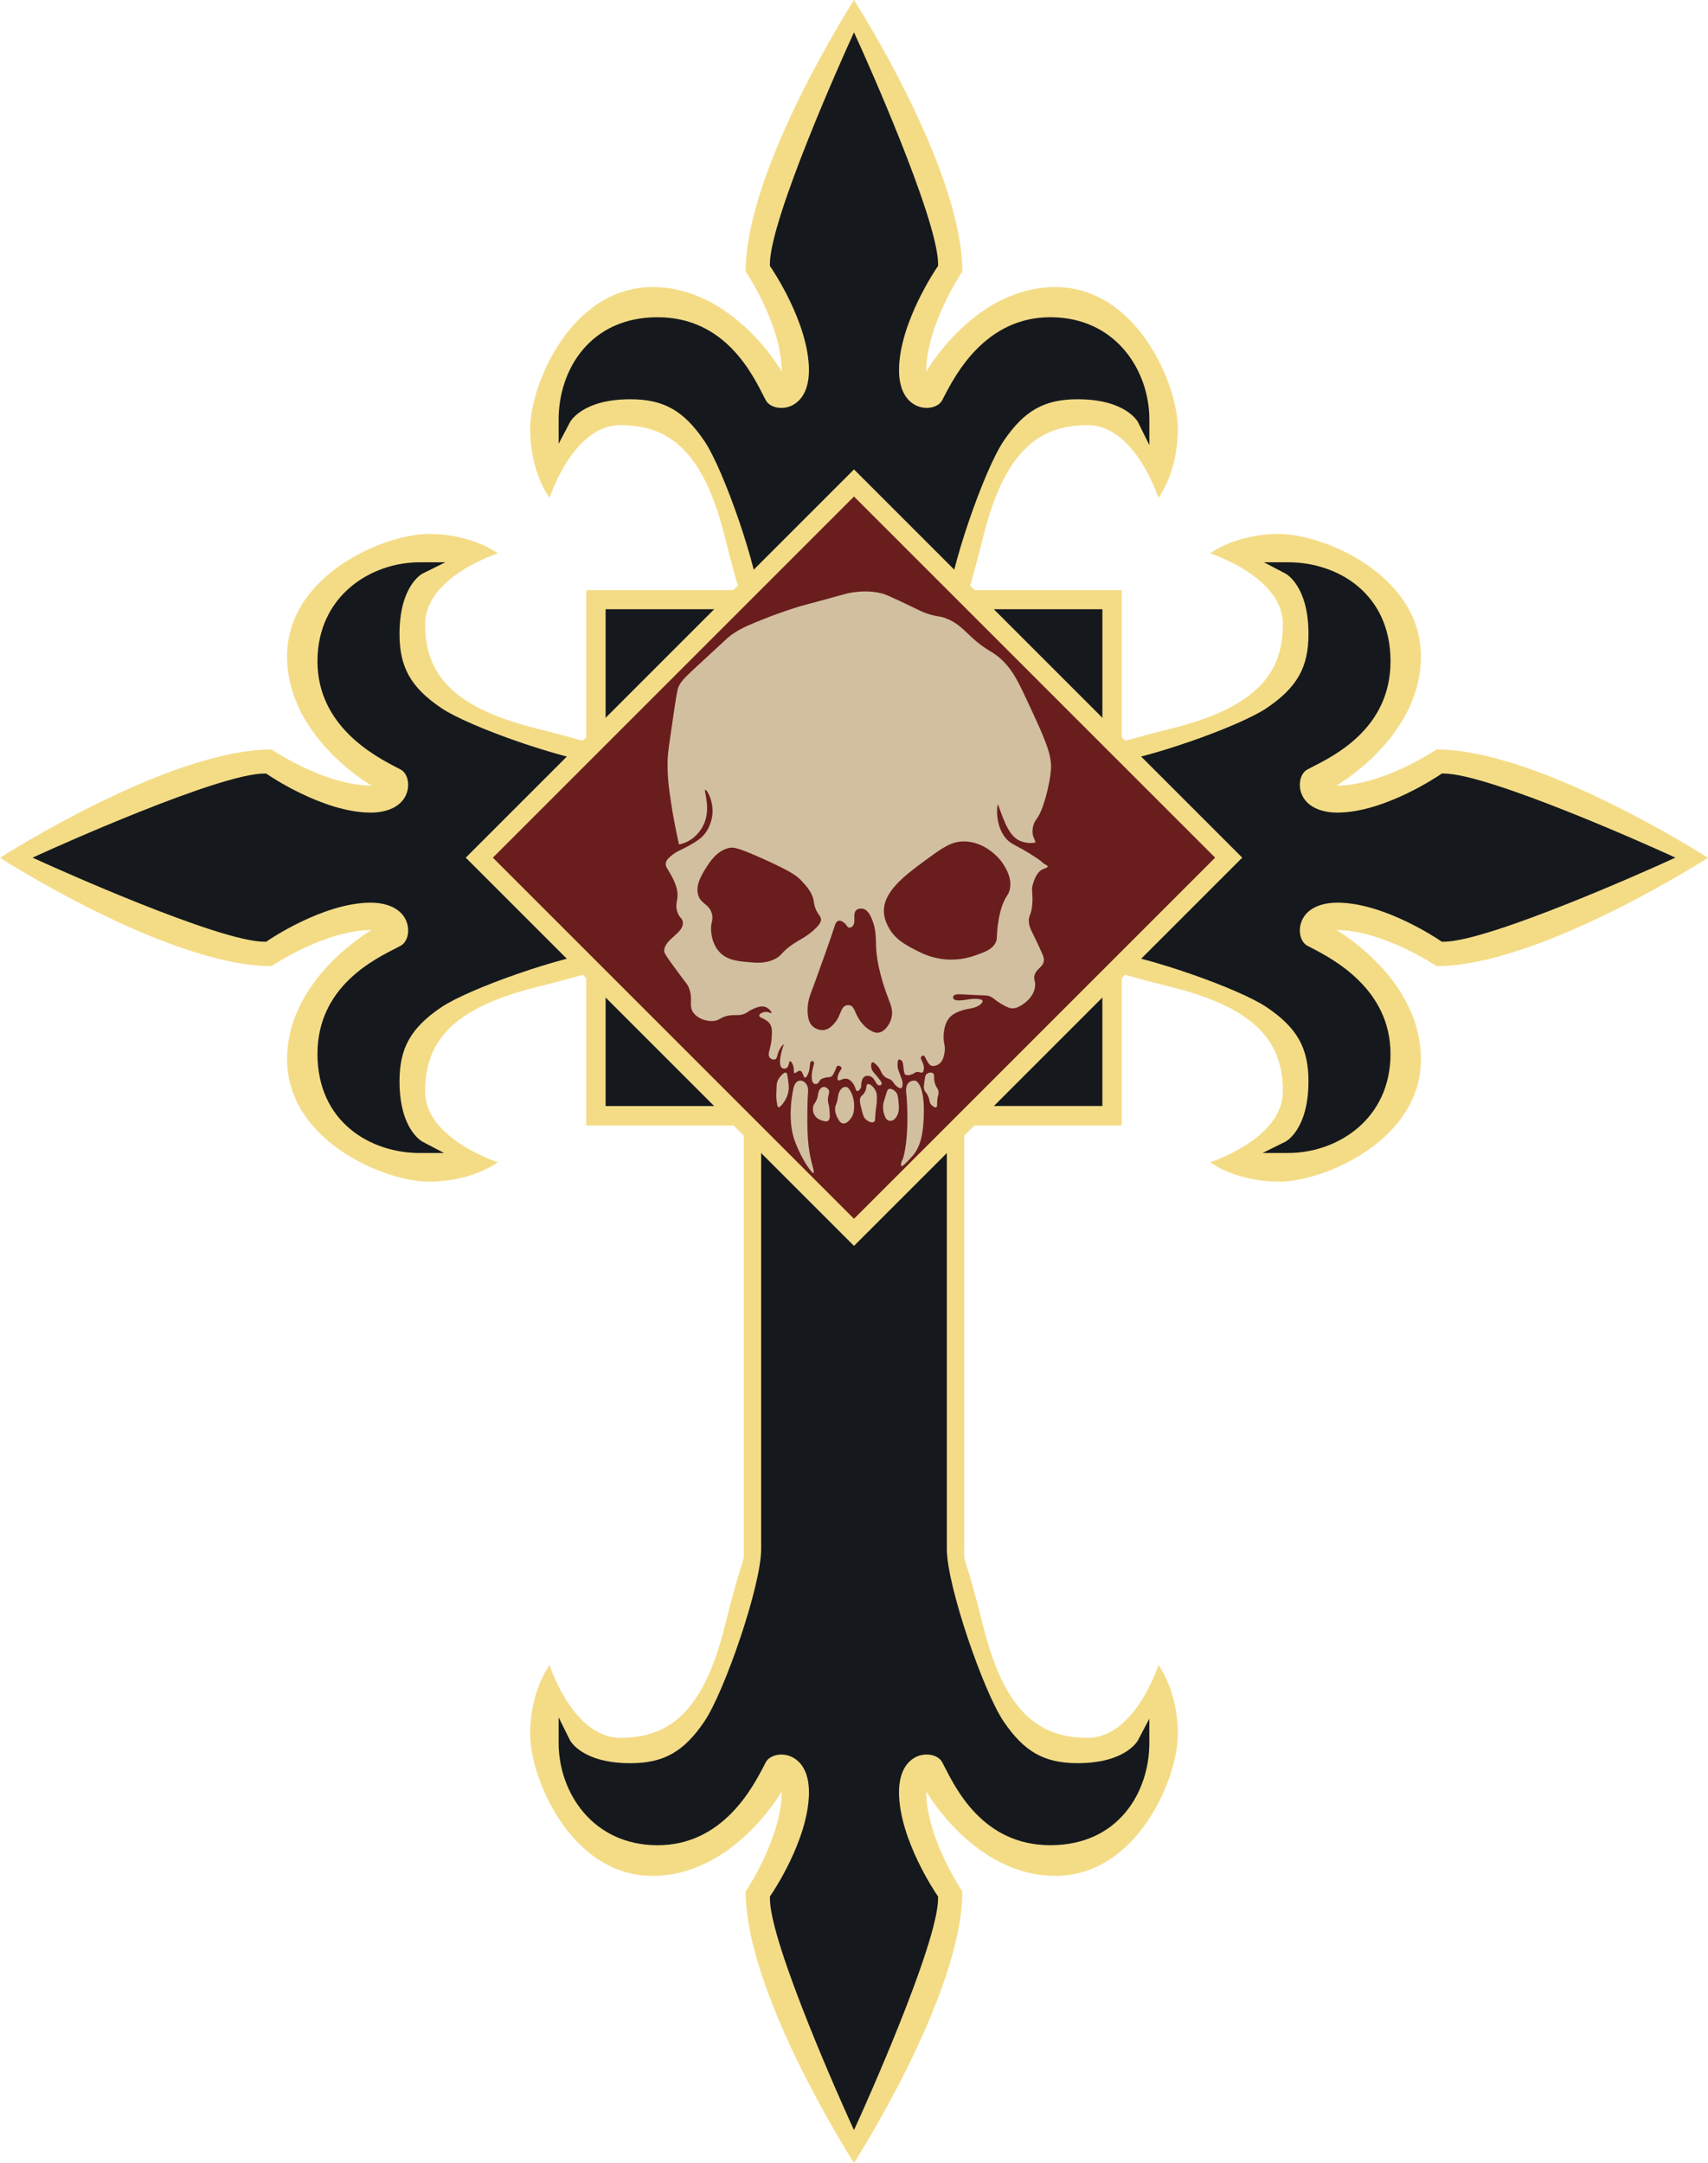 <?xml version="1.0" encoding="UTF-8"?>
<svg id="Layer_1" xmlns="http://www.w3.org/2000/svg" version="1.1" viewBox="0 0 1579.31 2000">
  <!-- Generator: Adobe Illustrator 29.6.1, SVG Export Plug-In . SVG Version: 2.1.1 Build 9)  -->
  <defs>
    <style>
      .st0 {
        fill: #f4dc87;
      }

      .st1 {
        fill: #6a1d1d;
      }

      .st2 {
        fill: #d1bfa0;
      }

      .st3 {
        fill: #15191d;
      }
    </style>
  </defs>
  <path class="st0" d="M1579.31,793.18s-155.61-100.18-251.02-100.18c0,0-49.34,33.4-92.61,33.4,0,0,78.19-44.41,78.19-119.56s-89.96-113.11-130.95-113.11-63.89,17.97-63.89,17.97c0,0,67.18,21.64,67.18,65.29s-22.01,76.29-102.1,96.41c-23.5,5.9-37.83,9.87-46.9,12.54v-140.31h-141.36c2.64-8.73,6.86-23.62,13.59-50.42,20.12-80.09,52.76-102.1,96.41-102.1s65.29,67.18,65.29,67.18c0,0,17.97-22.9,17.97-63.89s-37.96-130.95-113.11-130.95-119.56,78.19-119.56,78.19c0-43.27,33.4-92.61,33.4-92.61,0-95.41-100.18-251.02-100.18-251.02,0,0-100.18,155.61-100.18,251.02,0,0,33.4,49.34,33.4,92.61,0,0-44.41-78.19-119.56-78.19s-113.11,89.96-113.11,130.95,17.97,63.89,17.97,63.89c0,0,21.64-67.18,65.29-67.18s76.29,22.01,96.41,102.1c6.73,26.8,10.95,41.69,13.59,50.42h-141.36v140.31c-9.06-2.67-23.4-6.64-46.9-12.54-80.09-20.12-102.1-52.76-102.1-96.41s67.18-65.29,67.18-65.29c0,0-22.9-17.97-63.89-17.97s-130.95,37.96-130.95,113.11,78.19,119.56,78.19,119.56c-43.27,0-92.61-33.4-92.61-33.4-95.41,0-251.02,100.18-251.02,100.18,0,0,155.61,100.18,251.02,100.18,0,0,49.34-33.4,92.61-33.4,0,0-78.19,44.41-78.19,119.56s89.96,113.11,130.95,113.11,63.89-17.97,63.89-17.97c0,0-67.18-21.64-67.18-65.29s22.01-76.29,102.1-96.41c23.5-5.9,37.83-9.87,46.9-12.54v140.31h145.61v389.66c0,20.5,2.28-5.69-17.84,74.4-20.12,80.09-52.76,102.1-96.41,102.1s-65.29-67.18-65.29-67.18c0,0-17.97,22.9-17.97,63.89s37.96,130.95,113.11,130.95,119.56-78.19,119.56-78.19c0,43.27-33.4,92.61-33.4,92.61,0,95.41,100.18,251.02,100.18,251.02,0,0,100.18-155.61,100.18-251.02,0,0-33.4-49.34-33.4-92.61,0,0,44.41,78.19,119.56,78.19s113.11-89.96,113.11-130.95-17.97-63.89-17.97-63.89c0,0-21.64,67.18-65.29,67.18s-76.29-22.01-96.41-102.1c-20.12-80.09-17.84-53.9-17.84-74.4v-389.66h145.61v-140.31c9.06,2.67,23.4,6.64,46.9,12.54,80.09,20.12,102.1,52.76,102.1,96.41s-67.18,65.29-67.18,65.29c0,0,22.9,17.97,63.89,17.97s130.95-37.96,130.95-113.11-78.19-119.56-78.19-119.56c43.27,0,92.61,33.4,92.61,33.4,95.41,0,251.02-100.18,251.02-100.18Z"/>
  <path class="st3" d="M784.61,1958.53c-2.97-6.55-72.72-160.99-72.72-203.2v-1.73l.99-1.42c.35-.5,34.82-50.79,35.13-94.56.09-12.36-3.12-22.17-9.27-28.36-4.41-4.44-10.21-6.89-16.34-6.89s-12,2.75-14.26,7.01c-.5.94-1.04,1.99-1.64,3.15-10.43,20.15-38.13,73.68-98.39,73.68s-91.57-49.04-91.57-94.61v-23.67l10.5,21.22c.43.81,11.64,21.21,55.77,21.21,30.85,0,49.41-10.45,68.48-38.57,18.54-27.34,52.51-125.57,52.51-159.35v-409.73h-143.82v-143.38c-39.07,3.93-126.66,34.88-151.99,52.07-28.11,19.07-38.57,37.63-38.57,68.48,0,44.13,20.4,55.34,21.27,55.8l19.89,10.44-22.41.03c-45.56,0-94.61-28.66-94.61-91.57s53.53-87.97,73.69-98.4c1.16-.6,2.21-1.14,3.15-1.64,5.66-3,8.38-11.47,6.33-19.72-3.13-12.61-15.87-20.14-34.08-20.14h-.49c-43.77.31-94.06,34.78-94.56,35.13l-1.42.98h-1.73c-42.21,0-196.65-69.75-203.2-72.72l-11.13-5.04,11.13-5.04c6.55-2.97,160.99-72.73,203.2-72.73h1.73l1.42.99c.5.35,50.79,34.82,94.56,35.13h.49c18.21,0,30.95-7.53,34.08-20.15,2.05-8.24-.67-16.72-6.33-19.71-.94-.5-1.99-1.04-3.15-1.64-20.15-10.43-73.69-38.13-73.69-98.4s49.04-91.57,94.61-91.57h23.67l-21.21,10.5c-.81.43-21.21,11.64-21.21,55.77,0,30.84,10.45,49.41,38.57,68.48,25.33,17.19,112.92,48.13,151.99,52.07v-143.38h143.7c-2.22-36.77-34.49-129.21-52.39-155.59-19.07-28.11-37.63-38.57-68.48-38.57-44.13,0-55.34,20.4-55.8,21.27l-10.44,19.9-.03-22.41c0-45.57,28.66-94.61,91.57-94.61s87.97,53.53,98.39,73.68c.6,1.16,1.14,2.21,1.64,3.15,2.25,4.25,7.85,7,14.25,7s11.93-2.45,16.34-6.89c6.15-6.19,9.35-16,9.27-28.36-.31-43.77-34.78-94.06-35.13-94.56l-.98-1.42v-1.73c0-42.21,69.76-196.65,72.72-203.2l5.04-11.13,5.04,11.13c2.97,6.55,72.72,160.99,72.72,203.2v1.73l-.99,1.42c-.35.5-34.82,50.79-35.13,94.56-.09,12.36,3.12,22.17,9.27,28.36,4.41,4.44,10.21,6.89,16.34,6.88,6.41,0,12-2.75,14.26-7,.5-.94,1.04-1.99,1.64-3.15,10.43-20.15,38.13-73.69,98.4-73.69s91.57,49.04,91.57,94.61v23.67l-10.5-21.21c-.43-.81-11.64-21.21-55.77-21.21-30.85,0-49.41,10.45-68.48,38.57-17.9,26.38-50.16,118.82-52.39,155.59h143.7v143.38c39.07-3.93,126.66-34.88,151.99-52.07,28.11-19.08,38.57-37.63,38.57-68.48,0-44.13-20.4-55.34-21.27-55.8l-19.89-10.44,22.41-.03c45.56,0,94.61,28.66,94.61,91.57s-53.53,87.97-73.68,98.4c-1.16.6-2.21,1.14-3.15,1.64-5.66,3-8.38,11.47-6.34,19.72,3.13,12.61,15.88,20.14,34.08,20.14h.49c43.84-.31,94.06-34.78,94.56-35.13l1.42-.99h1.73c42.21,0,196.65,69.76,203.2,72.72l11.13,5.04-11.13,5.04c-6.55,2.97-160.99,72.73-203.2,72.73h-1.73l-1.42-.99c-.5-.35-50.79-34.82-94.56-35.13h-.49c-18.21,0-30.95,7.53-34.08,20.14-2.05,8.24.67,16.72,6.33,19.71.94.5,1.99,1.04,3.15,1.64,20.15,10.43,73.68,38.13,73.68,98.4s-49.04,91.57-94.61,91.57h-23.67l21.21-10.5c.81-.43,21.21-11.64,21.21-55.77,0-30.84-10.45-49.4-38.57-68.48-25.33-17.19-112.92-48.13-151.99-52.07v143.38h-143.82v409.73c0,33.77,33.96,132.01,52.51,159.35,19.08,28.11,37.63,38.57,68.48,38.57,44.13,0,55.34-20.4,55.8-21.27l10.44-19.89.03,22.41c0,45.56-28.66,94.61-91.57,94.61s-87.97-53.53-98.4-73.68c-.6-1.16-1.14-2.21-1.64-3.15-2.25-4.26-7.85-7.01-14.26-7.01s-11.93,2.45-16.34,6.89c-6.15,6.19-9.35,16-9.27,28.36.31,43.77,34.78,94.06,35.13,94.56l.99,1.42v1.73c0,42.21-69.75,196.65-72.72,203.2l-5.04,11.13-5.04-11.13Z"/>
  <rect class="st0" x="535.82" y="539.2" width="507.68" height="507.68" transform="translate(1908.79 795.43) rotate(135)"/>
  <rect class="st1" x="553.53" y="556.91" width="472.25" height="472.25" transform="translate(-329.48 790.65) rotate(-45)"/>
  <g>
    <path class="st2" d="M958.86,756.71c5.87-7.65,11.86-31.69,12.91-44.73,1.13-14.15-5.91-29.34-19.99-59.72-9.65-20.82-14.67-31.43-24.04-40.74-11.04-10.98-14.05-7.99-30.62-23.53-6.68-6.27-12.5-12.67-23.16-16.52-5.67-2.05-5.64-.82-13.78-3.22-8.77-2.58-11.54-4.81-26.82-11.89-9.83-4.56-14.75-6.84-17.71-7.59-12.04-3.06-22.53-1.66-27.08-1.01-4.27.61-6.68,1.31-14.68,3.54-31.83,8.88-29.43,7.73-39.3,10.9-11.91,3.82-21.31,7.38-27.58,9.87-13.81,5.49-20.88,8.34-28.85,13.66-4.08,2.73-5.2,3.94-18.98,16.7-25.92,24.01-28.81,26.06-31.88,32.9-1.12,2.49-2.37,10.81-4.81,27.33-3.22,21.8-4.83,32.7-5.06,37.7-.75,16.51,1.15,29.1,3.29,43.27,2.57,17.02,7.09,37.2,7.09,37.2,2.06-.4,4.95-1.18,8.1-2.79,9.06-4.63,13.16-12.49,14.17-14.42,8.1-15.52.27-32.97,2.02-33.4,1.41-.35,7.95,10.55,6.58,23.28-.19,1.75-1.62,13.48-10.63,21.26-6.06,5.23-18.14,10.9-20.24,11.89-.6.28-3.18,1.49-6.07,3.8-2.71,2.17-5.44,4.34-6.07,7.34-.67,3.19,1.45,5.32,4.3,10.37,1.48,2.62,4.85,8.61,6.07,14.93,1.78,9.2-2.39,11.85.25,19.99,1.95,6.01,4.52,5.46,5.06,9.36,1.48,10.6-17.28,15.61-17.21,27.08.01,2.17,4.4,8.14,13.16,19.99,8.02,10.84,8.32,10.75,9.36,13.16,4.91,11.38-.49,16.86,4.55,23.79,4.23,5.81,12.48,8.09,18.47,7.59,6.31-.52,6.14-3.8,14.68-5.06,6.47-.96,9.05.55,14.42-1.77,3.23-1.4,2.96-2.23,7.09-4.05,3.73-1.65,7.84-3.46,11.89-2.02,3.74,1.33,6.02,4.93,5.57,5.57-.4.56-2.7-1.44-6.07-1.01-2.24.29-5.14,1.67-5.24,3.29-.15,2.46,6.31,2.6,9.79,7.59,2.26,3.24,2.07,6.8,1.77,12.4-.57,10.74-4.59,15.77-1.77,18.98,1.25,1.42,3.58,2.19,5.06,1.52,2.25-1.01,1.38-4.82,4.55-10.12,1.1-1.84,2.63-3.75,3.04-3.54.51.26-1.24,3.6-2.28,8.6-.57,2.75-2.3,11.06,1.01,13.16,1.16.74,2.89.67,4.05,0,2.67-1.55,1.95-6.13,3.29-6.33.98-.14,2.2,2.16,2.78,3.8,1.34,3.78.11,6.46,1.27,7.09,1.3.7,3.16-2.55,5.31-2.02,2.64.64,2.75,6.24,4.55,6.33.21,0,1-.03,2.27-2.53,3.11-6.13,1.32-11.73,3.55-12.65.62-.26,1.45-.11,1.93.3,1.6,1.36-1.09,5.19-1.52,11.67-.12,1.87-.49,7.5,2.12,8.78.88.43,2,.32,2.78,0,1.79-.74,1.6-2.53,3.56-4.05.86-.66,1.77-.91,3.59-1.41,3.58-.97,4.18-.15,5.74-1.04,1.51-.87,2.21-2.4,3.61-5.46,1.31-2.86,1.31-4.11,2.42-4.51,1.25-.45,3.15.45,3.56,1.71.45,1.41-1.29,2.32-2.56,5.46-.2.48-1.96,4.82-.57,6.03,1.41,1.22,4.44-2.21,8.49-1.19,1.87.47,3.05,1.66,4.03,2.66,3.85,3.88,3.31,8.4,5.27,8.64,1.32.16,2.62-1.78,3.08-2.66.96-1.83.21-2.75.81-5.5.33-1.52.86-4,2.75-5.22,2.24-1.44,5.19-.35,5.36-.28,4.73,1.82,4.9,8.21,8.26,8.35.84.04,1.83-.32,2.18-1,.55-1.05-.56-2.62-1.47-3.84-4.85-6.57-7.11-7.67-7.92-11.01-.53-2.15-.36-4.86.76-5.36.47-.21,1.33-.13,3.46,1.85,5.05,4.69,4.1,7.85,7.92,11.2,3.21,2.8,4.87,1.46,7.45,4.6,1.19,1.45,1.79,2.91,3.94,4.55.96.74,2.79,2.14,4.03,1.52.92-.46,1.1-1.84,1.23-2.8.32-2.4-.4-4.34-.57-4.79-3.33-8.94-3.67-9.95-3.89-11.48-.4-2.76-.35-6.76,1.14-7.31,1.02-.37,2.38,1,2.51,1.14,1.23,1.27,1.26,2.82,1.52,5.08.52,4.61.78,6.91,1.9,7.73,2.14,1.57,6.44-.4,7.12-.71,1.87-.86,1.86-1.46,3.27-1.71,2.57-.45,4.11,1.26,5.46.33.66-.46.85-1.26,1.09-2.32.37-1.6.15-2.99-.09-4.03-1.05-4.58-3.18-5.84-2.42-7.64.39-.93,1.4-1.65,2.23-1.57,1.07.11,1.44,1.53,2.89,4.08,1.64,2.88,2.47,4.33,3.89,5.08,2.82,1.47,6.51-.59,6.88-.81,4.11-2.37,5.16-7.33,5.74-10.25,1.35-6.84-.86-8.74-.71-15.61.06-2.81.28-12.66,6.45-18.55,5.57-5.31,15.47-6.93,17.51-7.26,1.17-.19,7.25-1.12,10.63-4.46.52-.52,1.75-1.76,1.42-2.8-.28-.87-1.52-1.21-2.23-1.38-4.4-1.01-9.65-.14-10.49,0-5.4.88-12.61,2.06-14.19-.62-.42-.71-.41-1.62-.09-2.28,1.05-2.19,5.75-1.86,10.63-1.57,19.8,1.18,20.65.28,24.39,2.32,3.19,1.74,3.26,2.77,9.35,6.41,6.13,3.66,8.41,4.02,9.98,4.06,3.9.1,6.77-1.72,9.3-3.32,1.6-1.02,10.04-6.36,11.77-15.85,1.15-6.3-1.95-7.34-.09-12.24,2.2-5.8,7.44-6.66,8.26-12.15.4-2.66-.49-4.79-1.42-6.93-8.62-19.88-11.76-22.43-12.34-29.23-.59-6.89,2.53-5.65,3.23-17.74.56-9.77-1.39-11.84.76-18.31,1.21-3.64,3.55-10.67,9.2-13,1.54-.64,4.15-1.25,4.18-2.37.02-.9-1.63-1.61-2.28-1.9-3-1.35.4-.62-11.01-7.97-15.71-10.12-20.34-10.33-25.34-16.13-10.15-11.79-8.35-31.03-7.4-31.22.25-.05.58,1.18,1.61,3.99,4.53,12.33,8.62,23.47,16.8,28.47,2.33,1.42,8.56,3.9,15.56,2.75.03,0,.19-.02.37-.06.1-.03.16-.05.22-.11.06-.06.08-.13.1-.18.03-.11.02-.21.01-.3,0-.03-.02-.12-.05-.21-1.12-3.31-1.62-4.26-1.62-4.26-1.07-2.01-1.21-6.03-.63-9.17.82-4.46,3.23-7.42,3.8-8.16ZM734.08,872.43c-12.38,8.08-10.51,11.26-18.73,14.9-8.39,3.71-16.17,2.99-23.53,2.31-9.83-.91-19.58-1.81-26.57-9.36-6.22-6.72-7.29-15.51-7.59-17.97-1.12-9.17,2.44-11.05.51-17.71-2.56-8.83-9.64-8.43-12.4-16.45-3.18-9.25,3.02-19.19,6.83-25.3,3.55-5.69,10.03-16.07,21.26-18.73,4.08-.96,7.88-.69,31.63,9.97,26.13,11.73,31.46,15.86,35.68,20.4,4.25,4.57,9.77,10.5,11.13,18.2.32,1.81.48,4.14,1.77,7.44,2.22,5.71,4.8,6.63,5.06,9.79.17,2.04-.65,4.86-7.59,10.88-6.9,5.98-10.9,7.36-17.46,11.64ZM824.42,940.76c-1.45,6.41-6.59,13.86-12.91,14.17-2.7.13-4.81-1.08-7.34-2.53-1.01-.58-5.5-3.26-9.62-9.62-4.49-6.93-4.48-11.99-8.6-13.16-1.55-.44-2.9-.1-3.29,0-5.84,1.54-4.76,10.22-12.15,17.71-1.87,1.89-4.51,4.5-8.6,5.06-5.67.78-9.99-2.94-10.37-3.29-1.93-1.71-4.68-5.24-4.81-14.42-.15-10.18,3.09-16.23,6.83-26.57,4.86-13.44,15.53-42.92,18.22-51.87.31-1.04,1.22-4.16,3.46-4.81,1.96-.57,4.16,1,4.89,1.52,2.89,2.06,3.07,4.54,5.06,4.81,1.31.18,2.42-.72,2.78-1.01,4.23-3.4-.18-11.57,3.8-15.18,2.2-2,5.61-1.36,6.07-1.27,3.33.68,6.07,3.73,8.6,10.12,4.16,10.5,3.14,18.34,3.8,27.83,1.35,19.42,9.37,40.39,11.64,46.31,1.74,4.55,3.97,9.81,2.53,16.19ZM925.89,796.52c2.54,3.5,10.39,14.34,7.84,25.81-1.3,5.83-3.98,5.98-7.34,15.94-2.32,6.89-3.2,13.25-3.8,17.71-1.45,10.88-.15,12.02-2.02,15.69-3.16,6.19-9.7,8.52-17.71,11.39-4.61,1.65-14.84,5.18-28.59,4.05-12.89-1.06-21.92-5.64-28.09-8.86-9.03-4.7-18.9-9.84-24.8-21.26-1.18-2.29-3.62-7-4.05-12.91-1.41-19.33,19.8-34.96,37.96-48.33,16.24-11.96,24.6-17.94,36.44-17.71,20.64.39,33.38,17.39,34.16,18.47Z"/>
    <path class="st2" d="M726.76,991.85c.88.31,1.3,1.5,1.77,5.19.75,5.89,1.13,8.84.51,12.15-.22,1.15-1.09,5.37-4.05,9.74-.5.74-3.68,5.44-5.31,4.81-.6-.23-.78-1.11-.89-1.64-1.2-6.22-1.01-9.74-1.01-9.74.48-9.12.09-9.6,1.01-12.15.35-.97,1.23-3.16,3.16-5.31.96-1.07,3.23-3.6,4.81-3.04Z"/>
    <path class="st2" d="M761.04,1005.14c-.4.08-1.42.34-2.66,1.77-2.32,2.67-1.47,4.86-2.91,9.11-1.5,4.42-3.17,4.24-3.67,7.78-.12.88-.5,3.85,1.14,6.9,2.33,4.35,6.9,5.41,8.1,5.69,1.91.44,3.36.78,4.55,0,2.05-1.35,1.8-5.01,1.39-10-.52-6.47-1.7-6.55-1.39-10.5.34-4.32,1.88-5.92.63-8.11-.96-1.69-3.19-3.03-5.19-2.65Z"/>
    <path class="st2" d="M782.55,1005.07c-1.64-.3-3.16.6-3.54.83-.58.34-1.85,1.23-3.08,4.05-1.24,2.85-.84,4.01-1.73,7.83-.94,4.03-1.57,3.52-1.9,6.02-.59,4.58,1.27,8.24,1.9,9.43,1.32,2.51,2.71,5.14,5.19,5.57,3.98.69,7.53-4.87,7.97-5.57,2.05-3.22,2.23-6.33,2.4-9.43.07-1.28.31-6.95-2.53-13.22-2.24-4.96-4.2-5.42-4.68-5.51Z"/>
    <path class="st2" d="M802.16,1002.48c-1.54.68-.32,3.5-2.66,7.59-1.62,2.85-2.75,2.42-3.8,4.68-1.16,2.5-.45,5.46,1.01,11.26,1.15,4.59,1.77,6.92,3.42,8.6,2.14,2.19,5.95,4.07,7.97,2.78,1.33-.85.93-2.48,1.52-8.98.55-6.1,1.07-6.51,1.14-10.88.07-4.13.1-6.19-.89-8.48-1.74-4.05-5.81-7.42-7.72-6.58Z"/>
    <path class="st2" d="M821.65,1007.04c-.91.43-1.25,1.24-2.66,5.82-1.43,4.67-2.15,7.01-2.28,8.11-.18,1.59-.53,4.85.63,8.72.71,2.38,1.66,5.53,4.3,6.45,1.41.49,2.69.14,3.16,0,3.54-1.02,5.02-5.17,5.57-6.71,1.08-3.01.9-5.39.51-9.87-.46-5.28-.73-7.96-2.78-10.12-1.6-1.68-4.49-3.33-6.45-2.4Z"/>
    <path class="st2" d="M856.82,993.12c-1.32,1.13-1.61,3.3-2.15,7.59-.38,3.05-.57,4.58-.25,6.06.64,2.97,2,2.93,3.67,6.59,1.91,4.17.89,5.84,3.04,8.22,1.29,1.43,3.51,2.87,4.68,2.22,1.07-.6.46-2.52.89-6.89.43-4.44,1.24-4.26,1.14-6.71-.16-3.97-2.28-4.18-3.54-9.11-1.27-4.95.19-7.41-1.64-8.73-1.55-1.12-4.28-.56-5.82.76Z"/>
    <path class="st2" d="M733.59,1006.77s-6.71,28.1,1.77,49.48c8.48,21.38,16.32,28.47,16.32,28.47,0,0,1.65.89,0-5.31-1.65-6.2-5.19-17.41-5.19-42.55,0-16.3.43-24.12.72-27.59.23-2.69-.46-5.43-2.16-7.53-1.14-1.4-2.73-2.55-4.89-2.55-5.57,0-6.58,7.58-6.58,7.58Z"/>
    <path class="st2" d="M845.69,999.19c3.04,0,8.57,6.45,8.57,27.33s-3.13,33.91-10.21,42.01-9.97,10.27-10.56,9.68-.38-3.8.85-5.55,6.55-20.85,4.01-57.79c-.1-1.45-.27-2.9-.44-4.34-.39-3.33-.45-11.33,7.78-11.33Z"/>
  </g>
</svg>